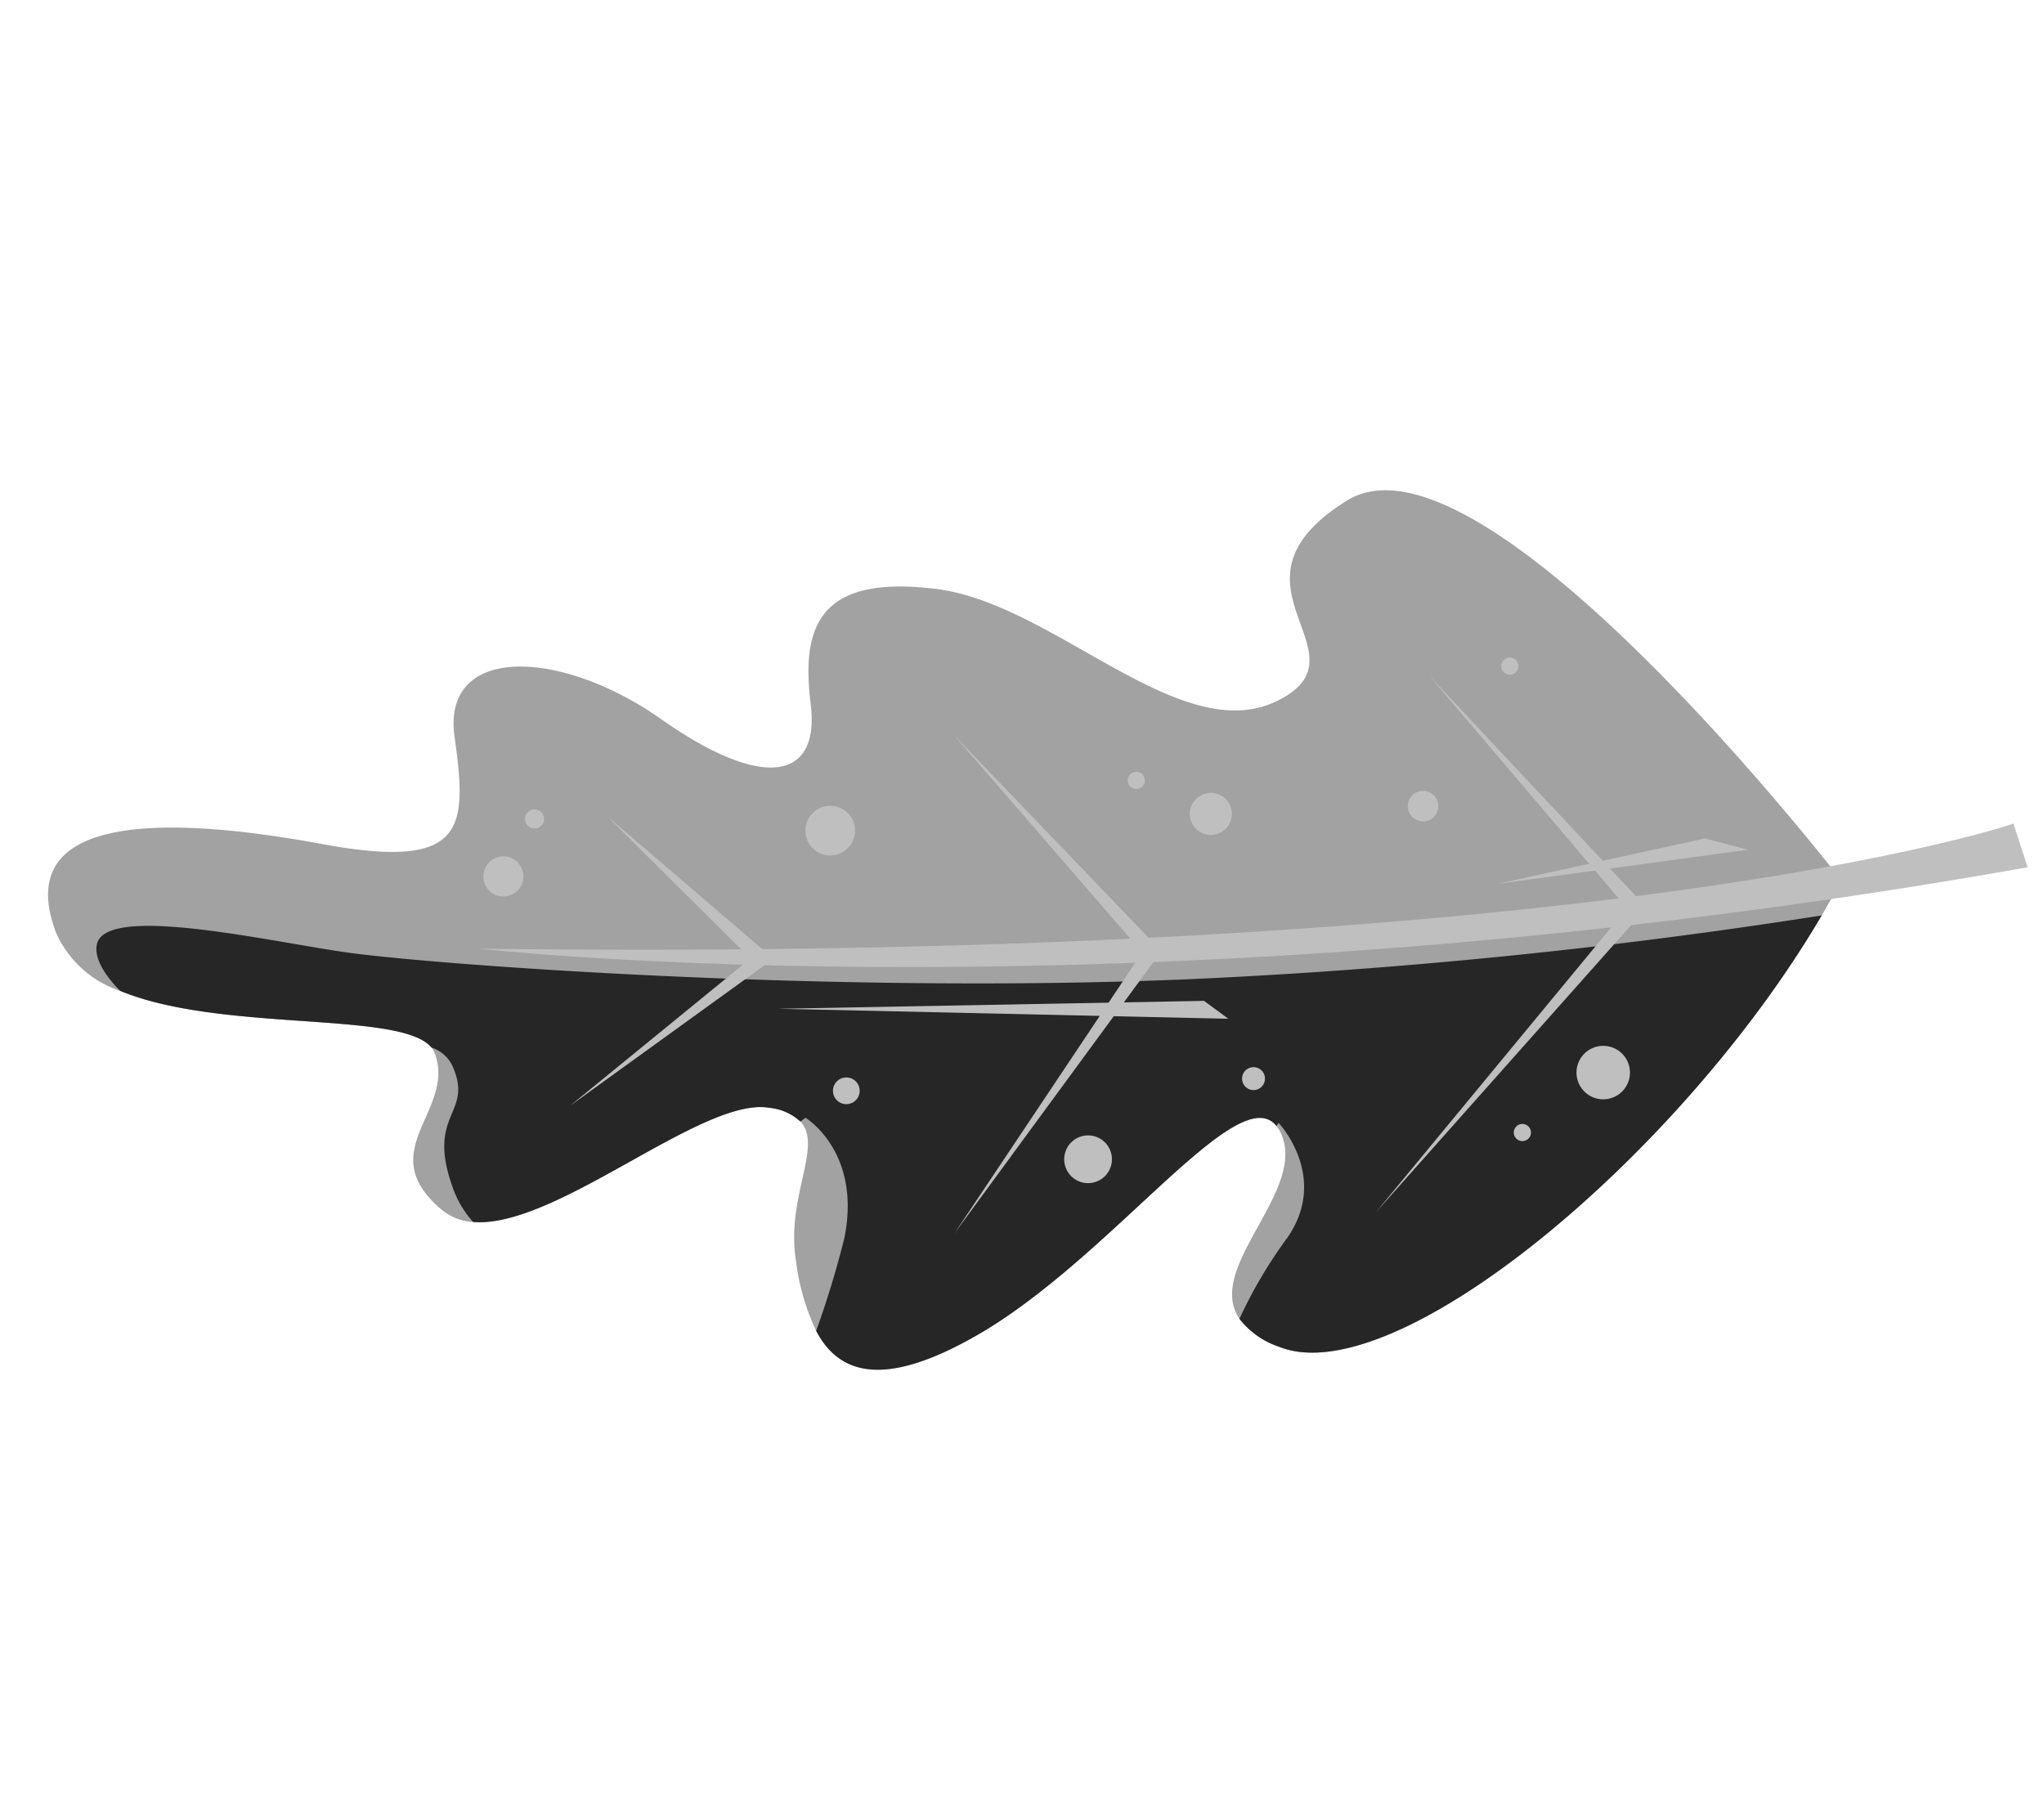 <svg xmlns="http://www.w3.org/2000/svg" xmlns:xlink="http://www.w3.org/1999/xlink" width="147.485" height="130.038" viewBox="0 0 147.485 130.038">
  <defs>
    <clipPath id="clip-path">
      <rect id="Rectangle_109" data-name="Rectangle 109" width="79.695" height="124.452" fill="#5bb5d9"/>
    </clipPath>
  </defs>
  <g id="Groupe_135" data-name="Groupe 135" transform="matrix(0.485, -0.875, 0.875, 0.485, 0, 69.703)">
    <g id="Groupe_134" data-name="Groupe 134" clip-path="url(#clip-path)">
      <path id="Tracé_1084" data-name="Tracé 1084" d="M20.7,93.985c1.082,8.909,26.044,18.669,46.184,19.162.983.025,1.955.025,2.906.005,0,0,16.75-38.827,6.677-44.453s-8.756,7.033-15.108,2.582S59.727,53.814,56.518,45.86,49.38,38.7,44.875,41.979s-7.142-.007-6.184-8.894-2.974-16.461-8.329-12.431-8.043,5.429-11.41-4.619S10.238-4.889,4.077,2.353A7.7,7.7,0,0,0,2.634,8.445c.9,7.872,8.6,18.419,7.308,21.631a1.5,1.5,0,0,1-.242.4c-2.906,3.374-8.384-.6-9.636,5.944A3.848,3.848,0,0,0,.4,38.8c2.482,5.48,15.979,10.086,17.563,14.7a3.846,3.846,0,0,1,.216,2.436c-.767,2.3-5.292,1.7-8.976,4.607a16.5,16.5,0,0,0-3.68,3.7C3.643,67.113,4.1,70.454,10.9,74.557c9.58,5.772,25.35,7.456,23.637,11.565a2.219,2.219,0,0,1-.281.507c-2.715,3.738-11.126-.139-13.174,3.894a6,6,0,0,0-.379,3.462" transform="translate(-0.001 0)" fill="#a2a2a2"/>
      <path id="Tracé_1085" data-name="Tracé 1085" d="M10.122,11.5,0,0,10.912,14.608Z" transform="translate(57.541 91.587)" fill="#bfbfbf"/>
      <path id="Tracé_1086" data-name="Tracé 1086" d="M20.309,88.679c1.082,8.909,26.044,18.669,46.184,19.162A414.388,414.388,0,0,1,40.317,70.112c-13.62-22.31-25.705-48.636-27.8-54.2S7.137-1.014,4.277.073C3.392.4,2.7,1.575,2.239,3.138c.9,7.872,8.6,18.419,7.308,21.631A2.5,2.5,0,0,1,9.1,26.756c-2.268,2.992-3.835-.019-7.523,4.115A7.365,7.365,0,0,0,0,33.49c2.482,5.48,15.979,10.086,17.563,14.7a3.846,3.846,0,0,1,.216,2.436c.27.117.417.185.417.185s-.158,4.719-6.2,6.652a68.8,68.8,0,0,1-6.869,1.473C3.248,61.806,3.7,65.147,10.507,69.251c9.58,5.772,25.35,7.456,23.637,11.565.182.009.274.017.274.017s-1.6,5.058-6.873,4.578a33.481,33.481,0,0,0-6.856-.194,6,6,0,0,0-.379,3.462" transform="translate(0.395 5.306)" fill="#262626"/>
      <path id="Tracé_1087" data-name="Tracé 1087" d="M15.4,26.609,0,0,15.122,28.769Z" transform="translate(24.501 50.562)" fill="#bfbfbf"/>
      <path id="Tracé_1088" data-name="Tracé 1088" d="M59.263,94.808l2.261-2.417S38.607,71.817,0,0C0,0,18.373,44.465,59.263,94.808" transform="translate(17.861 29.644)" fill="#bfbfbf"/>
      <path id="Tracé_1089" data-name="Tracé 1089" d="M28.686,21.83,35.714,0,27.958,20.608,0,15.4Z" transform="translate(32.577 80.005)" fill="#bfbfbf"/>
      <path id="Tracé_1090" data-name="Tracé 1090" d="M25.052,20.651,31.43,0,24.3,19.479,0,17.46Z" transform="translate(16.497 52.096)" fill="#bfbfbf"/>
      <path id="Tracé_1091" data-name="Tracé 1091" d="M16.4,15.457,19.572,0,15.609,13.992,0,7.756Z" transform="translate(11.102 33.085)" fill="#bfbfbf"/>
      <path id="Tracé_1092" data-name="Tracé 1092" d="M.093,1.208A.826.826,0,1,0,.446.093.826.826,0,0,0,.093,1.208" transform="translate(35.901 82.186)" fill="#bfbfbf"/>
      <path id="Tracé_1093" data-name="Tracé 1093" d="M.195,2.517A1.721,1.721,0,1,0,.928.195,1.723,1.723,0,0,0,.195,2.517" transform="translate(24.133 73.672)" fill="#bfbfbf"/>
      <path id="Tracé_1094" data-name="Tracé 1094" d="M.11,1.409A.963.963,0,1,0,.519.11a.961.961,0,0,0-.408,1.3" transform="translate(20.757 56.787)" fill="#bfbfbf"/>
      <path id="Tracé_1095" data-name="Tracé 1095" d="M.2,2.617A1.79,1.79,0,1,0,.964.2,1.79,1.79,0,0,0,.2,2.617" transform="translate(35.783 45.85)" fill="#bfbfbf"/>
      <path id="Tracé_1096" data-name="Tracé 1096" d="M.07.906A.619.619,0,1,0,.334.07.62.62,0,0,0,.07.906" transform="translate(50.818 64.569)" fill="#bfbfbf"/>
      <path id="Tracé_1097" data-name="Tracé 1097" d="M.171,2.214A1.515,1.515,0,1,0,.816.171,1.516,1.516,0,0,0,.171,2.214" transform="translate(50.418 69.548)" fill="#bfbfbf"/>
      <path id="Tracé_1098" data-name="Tracé 1098" d="M.218,2.819a1.928,1.928,0,1,0,.82-2.6,1.929,1.929,0,0,0-.82,2.6" transform="translate(47.407 102.932)" fill="#bfbfbf"/>
      <path id="Tracé_1099" data-name="Tracé 1099" d="M.07.906A.619.619,0,1,0,.334.07.62.62,0,0,0,.07.906" transform="translate(42.108 101.237)" fill="#bfbfbf"/>
      <path id="Tracé_1100" data-name="Tracé 1100" d="M.079,1.007A.688.688,0,1,0,.37.078a.687.687,0,0,0-.291.929" transform="translate(27.277 27.89)" fill="#bfbfbf"/>
      <path id="Tracé_1101" data-name="Tracé 1101" d="M.164,2.113A1.446,1.446,0,1,0,.78.164a1.445,1.445,0,0,0-.616,1.95" transform="translate(21.807 27.177)" fill="#bfbfbf"/>
      <path id="Tracé_1102" data-name="Tracé 1102" d="M.07.906A.619.619,0,1,0,.334.07.62.62,0,0,0,.07.906" transform="translate(71.092 84.138)" fill="#bfbfbf"/>
      <path id="Tracé_1103" data-name="Tracé 1103" d="M.125,1.61A1.1,1.1,0,1,0,.594.125,1.1,1.1,0,0,0,.125,1.61" transform="translate(58.742 83.078)" fill="#bfbfbf"/>
    </g>
  </g>
</svg>
